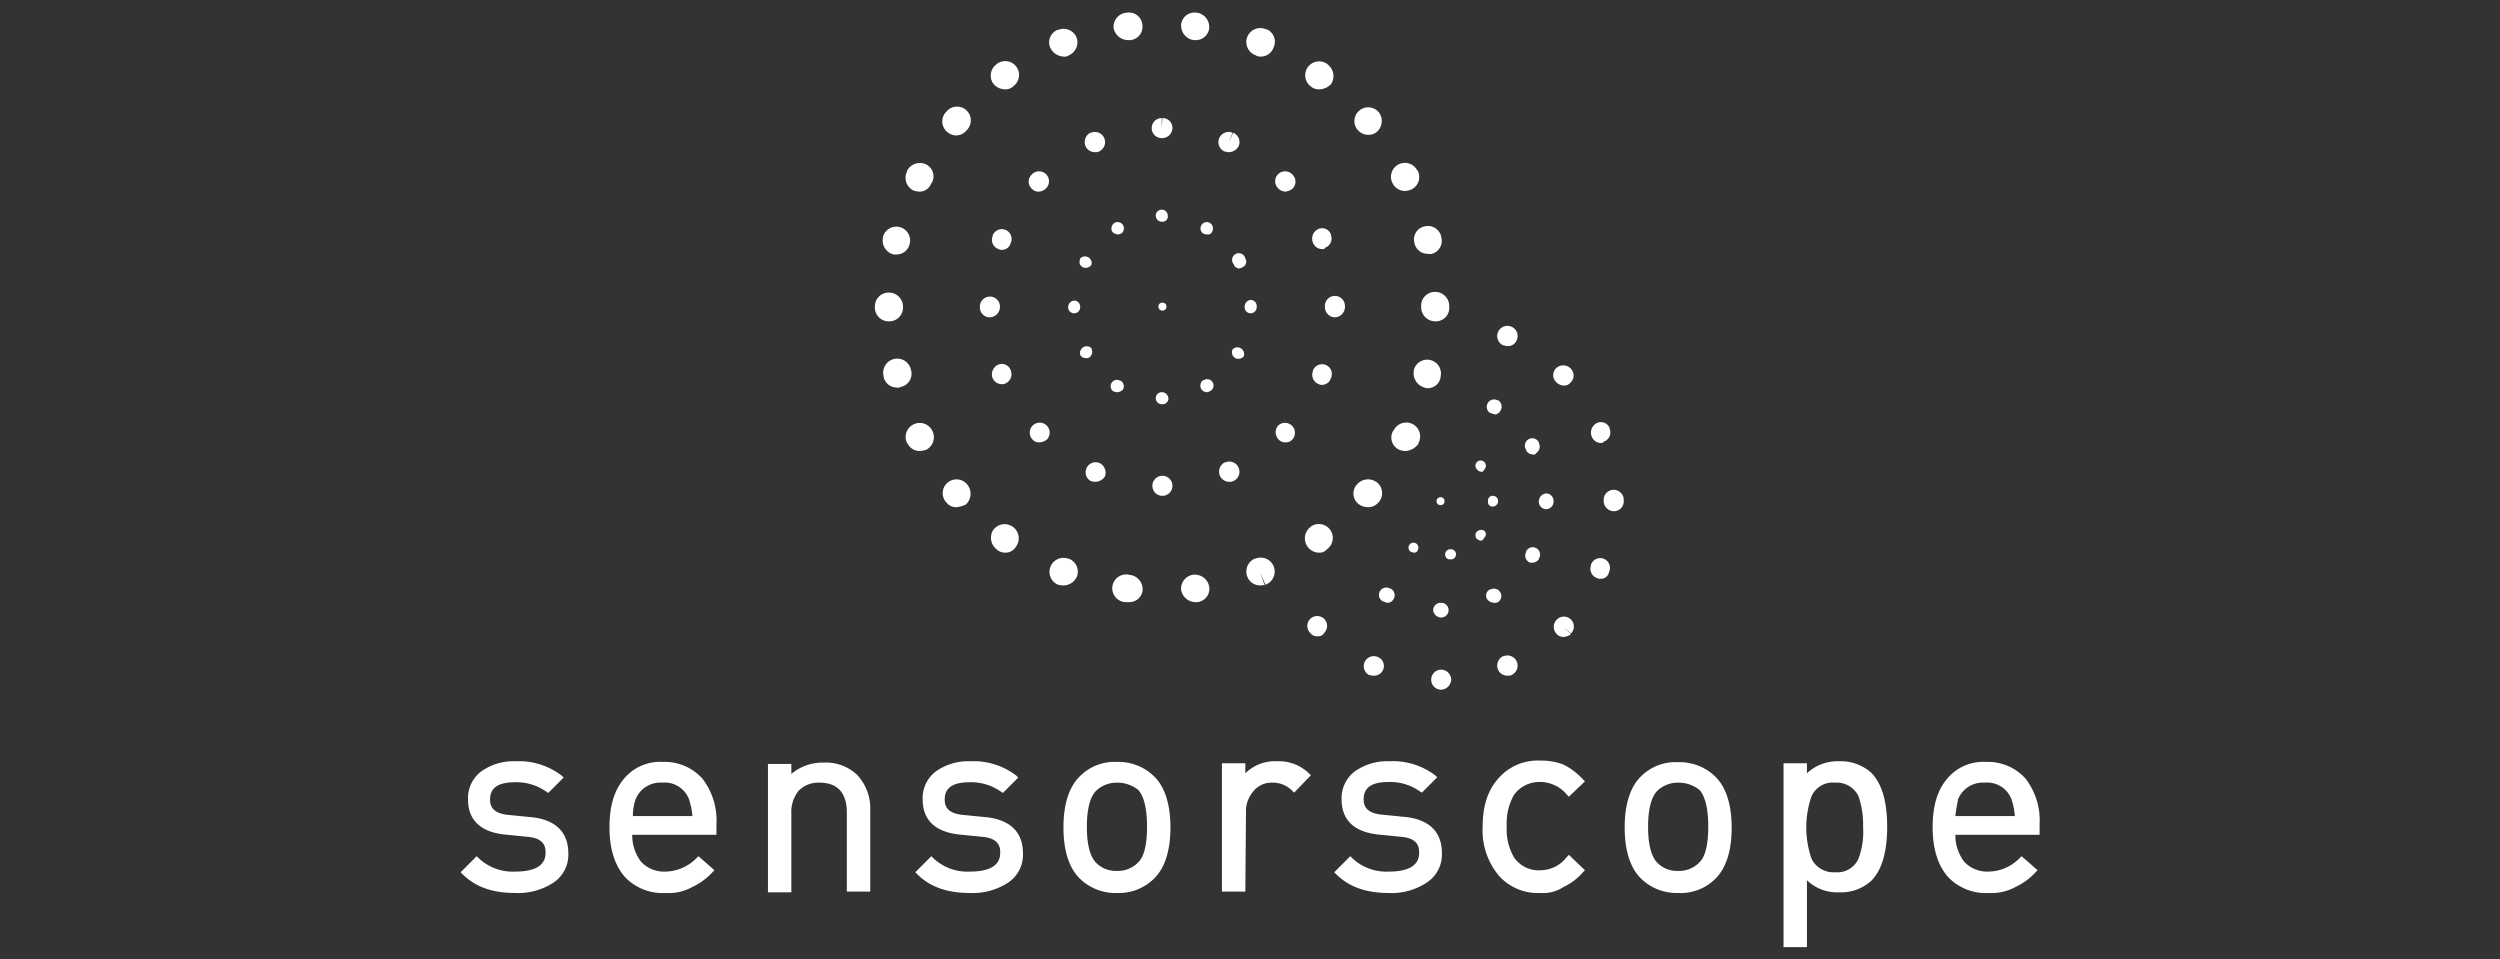 <svg id="blanc" xmlns="http://www.w3.org/2000/svg" viewBox="0 0 373.92 143.5"><rect x="0" y="0" width="373.92" height="143.5" fill="#333333" stroke="none"/><path d="M77,133.56c-3.3,0-5.9-.9-7.8-2.8l-.3-.3,2.4-2.4.3.3a7.41,7.41,0,0,0,5.5,2c4.5,0,4.5-2.2,4.5-2.9,0-.9-.3-2.1-2.7-2.3l-3-.3c-3.9-.3-5.9-2.1-5.9-5.3a5,5,0,0,1,2-4.2,8.34,8.34,0,0,1,5.1-1.5A10.53,10.53,0,0,1,84,116l.3.3-2.3,2.3-.3-.2A7.72,7.72,0,0,0,77,117c-3.3,0-3.7,1.5-3.7,2.6,0,.9.3,2.1,2.9,2.3l3,.3c3.8.3,5.8,2.2,5.8,5.4a5,5,0,0,1-2.2,4.4A9.68,9.68,0,0,1,77,133.56Z" style="fill:#fff"/><path d="M99.56,133.56a7.76,7.76,0,0,1-6.1-2.4c-1.5-1.7-2.3-4.2-2.3-7.4s.7-5.5,2.1-7.2a7,7,0,0,1,5.9-2.6,7.54,7.54,0,0,1,5.9,2.5,10.24,10.24,0,0,1,2.1,6.8v1.6H94.56a6.57,6.57,0,0,0,1.3,4,4.68,4.68,0,0,0,3.7,1.5,6.63,6.63,0,0,0,4.6-2l.3-.3,2.4,2.1-.3.3a9.58,9.58,0,0,1-3,2.2A7.19,7.19,0,0,1,99.56,133.56Zm-4.9-11.5h8.9a10.87,10.87,0,0,0-.5-2.5,3.88,3.88,0,0,0-4-2.5,4,4,0,0,0-4,2.5A7.64,7.64,0,0,0,94.66,122.06Z" style="fill:#fff"/><path d="M130.16,133.36h-3.5v-11.8c0-3-1.4-4.5-4.1-4.5a4.14,4.14,0,0,0-3.1,1.2,5,5,0,0,0-1.1,3.4v11.8h-3.5v-19.2h3.5v1.5a7.21,7.21,0,0,1,4.8-1.7,6.81,6.81,0,0,1,5,1.8,7.32,7.32,0,0,1,2,5.4v12.1Z" style="fill:#fff"/><path d="M145,133.56c-3.3,0-5.9-.9-7.8-2.8l-.3-.3,2.4-2.4.3.3a7.41,7.41,0,0,0,5.5,2c4.5,0,4.5-2.2,4.5-2.9,0-.9-.3-2.1-2.7-2.3l-3-.3c-3.9-.3-5.9-2.1-5.9-5.3a5,5,0,0,1,2-4.2,8.34,8.34,0,0,1,5.1-1.5A10.53,10.53,0,0,1,152,116l.3.3-2.3,2.3-.3-.2A7.72,7.72,0,0,0,145,117c-3.3,0-3.7,1.5-3.7,2.6,0,.9.3,2.1,2.9,2.3l3,.3c3.8.3,5.8,2.2,5.8,5.4a5,5,0,0,1-2.2,4.4A9.68,9.68,0,0,1,145,133.56Z" style="fill:#fff"/><path d="M167.06,133.56a7.61,7.61,0,0,1-5.6-2.2c-1.6-1.6-2.4-4.2-2.4-7.6s.8-6,2.4-7.6a7.31,7.31,0,0,1,5.6-2.2,7.61,7.61,0,0,1,5.6,2.2c1.6,1.6,2.4,4.2,2.4,7.6s-.8,6-2.4,7.6A7.46,7.46,0,0,1,167.06,133.56Zm0-16.5a4.47,4.47,0,0,0-3.1,1.2c-.9.9-1.4,2.7-1.4,5.4s.5,4.5,1.4,5.4a4.14,4.14,0,0,0,3.1,1.2,4.22,4.22,0,0,0,3.2-1.3c.9-.9,1.3-2.7,1.3-5.4s-.5-4.5-1.3-5.4A5,5,0,0,0,167.06,117.06Z" style="fill:#fff"/><path d="M186.26,133.36h-3.5v-19.2h3.5v1.5a6.33,6.33,0,0,1,4.8-1.8,6.41,6.41,0,0,1,4.7,1.8l.3.3-2.5,2.6-.3-.3a4,4,0,0,0-2.9-1.2,3.47,3.47,0,0,0-2.9,1.3,4.56,4.56,0,0,0-1.1,3.3l-.1,11.7Z" style="fill:#fff"/><path d="M207.66,133.56c-3.3,0-5.9-.9-7.8-2.8l-.3-.3,2.4-2.4.3.3a7.41,7.41,0,0,0,5.5,2c4.5,0,4.5-2.2,4.5-2.9,0-.9-.3-2.1-2.7-2.3l-3-.3c-3.9-.3-5.9-2.1-5.9-5.3a5,5,0,0,1,2-4.2,8.34,8.34,0,0,1,5.1-1.5,10.53,10.53,0,0,1,6.9,2.1l.3.3-2.3,2.3-.3-.2a7.72,7.72,0,0,0-4.7-1.4c-3.3,0-3.7,1.5-3.7,2.6,0,.9.3,2.1,2.9,2.3l3,.3c3.8.3,5.8,2.2,5.8,5.4a5,5,0,0,1-2.2,4.4A9.48,9.48,0,0,1,207.66,133.56Z" style="fill:#fff"/><path d="M230.36,133.56a7.78,7.78,0,0,1-6.1-2.5,10.49,10.49,0,0,1-2.5-7.4c0-3.2.8-5.6,2.5-7.4a7.78,7.78,0,0,1,6.1-2.5,9.51,9.51,0,0,1,3.5.6,10.57,10.57,0,0,1,2.9,2.2l.3.3-2.4,2.3-.3-.3a5.21,5.21,0,0,0-3.9-1.9,4.71,4.71,0,0,0-4,1.9,8.58,8.58,0,0,0-1.1,4.7,8.35,8.35,0,0,0,1.1,4.7,4.47,4.47,0,0,0,4,1.9,5,5,0,0,0,3.9-2l.3-.3,2.4,2.3-.3.3a8.88,8.88,0,0,1-2.9,2.2A5.55,5.55,0,0,1,230.36,133.56Z" style="fill:#fff"/><path d="M251,133.56a7.61,7.61,0,0,1-5.6-2.2c-1.6-1.6-2.4-4.2-2.4-7.6s.8-6,2.4-7.6A7.31,7.31,0,0,1,251,114a7.61,7.61,0,0,1,5.6,2.2c1.6,1.6,2.4,4.2,2.4,7.6s-.8,6-2.4,7.6A7.31,7.31,0,0,1,251,133.56Zm0-16.5a4.47,4.47,0,0,0-3.1,1.2c-.9.9-1.4,2.7-1.4,5.4s.5,4.5,1.4,5.4a4.14,4.14,0,0,0,3.1,1.2,4.22,4.22,0,0,0,3.2-1.3c.9-.9,1.3-2.7,1.3-5.4s-.5-4.5-1.3-5.4A5,5,0,0,0,251,117.06Z" style="fill:#fff"/><path d="M270.26,141.66h-3.5v-27.5h3.5v1.5a6.65,6.65,0,0,1,4.8-1.8,6.85,6.85,0,0,1,4.8,1.7q2.4,2.4,2.4,8.1t-2.4,8.1a6.68,6.68,0,0,1-4.8,1.7,6.49,6.49,0,0,1-4.8-1.8Zm4.2-24.6a3.48,3.48,0,0,0-3.5,2,14.21,14.21,0,0,0,0,9.4,3.63,3.63,0,0,0,3.5,2,3.48,3.48,0,0,0,3.5-2,11.3,11.3,0,0,0,.7-4.7,13.25,13.25,0,0,0-.7-4.7A3.63,3.63,0,0,0,274.46,117.06Z" style="fill:#fff"/><path d="M297.46,133.56a7.76,7.76,0,0,1-6.1-2.4c-1.5-1.7-2.3-4.2-2.3-7.4s.7-5.5,2.1-7.2a7,7,0,0,1,5.9-2.6,7.54,7.54,0,0,1,5.9,2.5,10.24,10.24,0,0,1,2.1,6.8v1.6h-12.6a6.57,6.57,0,0,0,1.3,4,4.68,4.68,0,0,0,3.7,1.5,6.63,6.63,0,0,0,4.6-2l.3-.3,2.4,2.1-.3.3a9.58,9.58,0,0,1-3,2.2A7.4,7.4,0,0,1,297.46,133.56Zm-5-11.5h8.9a10.87,10.87,0,0,0-.5-2.5,3.88,3.88,0,0,0-4-2.5,4,4,0,0,0-4,2.5C292.76,120.16,292.56,121,292.46,122.06Z" style="fill:#fff"/><path d="M215.56,103.16h0a1.5,1.5,0,0,1,0-3,1.54,1.54,0,0,1,1.5,1.5A1.61,1.61,0,0,1,215.56,103.16Zm9.9-2.1a1.51,1.51,0,0,1-1.4-.9,1.59,1.59,0,0,1,.7-2h.1a1.52,1.52,0,1,1,1.2,2.8l-.6-1.4.6,1.4C226,101.06,225.66,101.06,225.46,101.06Zm-20,0a1.27,1.27,0,0,1-.6-.1h-.1a1.5,1.5,0,0,1,1.3-2.7,1.45,1.45,0,0,1-.6,2.8Zm28.4-5.8a1.28,1.28,0,0,1-1-.4,1.55,1.55,0,0,1-.1-2.1l.1-.1a1.48,1.48,0,1,1,2.1,2.1l-1.1-1,1.1,1.1A2.1,2.1,0,0,1,233.86,95.26Zm-36.8-.1a1.16,1.16,0,0,1-1-.4l-.1-.1a1.48,1.48,0,1,1,2.1,0A1,1,0,0,1,197.06,95.16Zm42.3-8.6a.75.75,0,0,1-.5-.1,1.48,1.48,0,0,1-.9-1.9v-.1a1.46,1.46,0,1,1,2.7,1.1l-1.4-.6,1.4.6A1.22,1.22,0,0,1,239.36,86.56Zm2-10.1a1.54,1.54,0,0,1-1.5-1.5v-.1h0v-.1a1.5,1.5,0,1,1,3,0h0v.1h0V75A1.47,1.47,0,0,1,241.36,76.46Zm-1.9-10.2a1.5,1.5,0,0,1-1.4-1,1.6,1.6,0,0,1,.8-2,1.4,1.4,0,0,1,1.9.8v.1a1.45,1.45,0,0,1-.9,1.9A.4.4,0,0,1,239.46,66.26Zm-5.6-8.6a1.61,1.61,0,0,1-1.1-.5,1.45,1.45,0,0,1,0-2.1,1.54,1.54,0,0,1,2.1,0l.1.1a1.45,1.45,0,0,1-.1,2.1A1.16,1.16,0,0,1,233.86,57.66Zm-8.3-5.9a1.27,1.27,0,0,1-.6-.1h-.1a1.52,1.52,0,0,1,1.2-2.8l-.6,1.4.6-1.4a1.51,1.51,0,0,1,.8,2A1.38,1.38,0,0,1,225.56,51.76Z" style="fill:#fff"/><path d="M215.56,92.36h0a1.2,1.2,0,0,1-1.2-1.1,1.11,1.11,0,0,1,1.1-1.1h.1a1.1,1.1,0,0,1,0,2.2Zm7.9-2.2a1.39,1.39,0,0,1-1-.5,1,1,0,0,1,.4-1.5h.1a1.1,1.1,0,0,1,1.1,1.9H224A.75.75,0,0,1,223.46,90.16Zm-15.9,0a1.42,1.42,0,0,1-.6-.2h-.1a1.1,1.1,0,1,1,1.1-1.9h.1a1.13,1.13,0,0,1,.4,1.5A1.07,1.07,0,0,1,207.56,90.16Zm21.6-6a.75.75,0,0,1-.5-.1,1.13,1.13,0,0,1-.4-1.5v-.1a1.1,1.1,0,1,1,1.9,1.1v.1A1.23,1.23,0,0,1,229.16,84.16Zm2.1-8a1.11,1.11,0,0,1-1.1-1.1V75a1.2,1.2,0,0,1,1.1-1.2,1.11,1.11,0,0,1,1.1,1.1V75A1.13,1.13,0,0,1,231.26,76.16Zm-2-8.2a1.1,1.1,0,0,1-1-.6v-.1a1.1,1.1,0,1,1,1.9-1.1v.1a1.13,1.13,0,0,1-.4,1.5C229.66,68,229.46,68,229.26,68Zm-5.7-6a1.42,1.42,0,0,1-.6-.2h-.1a1.1,1.1,0,0,1,1.1-1.9h.1a1.13,1.13,0,0,1,.4,1.5A1.07,1.07,0,0,1,223.56,62Z" style="fill:#fff"/><path d="M216.86,83.66a.67.67,0,0,1-.7-.6.78.78,0,0,1,.6-.9h.1a.76.76,0,1,1,.3,1.5h-.3Zm-5.3-1a.76.76,0,0,1-.4-.1h-.1a.74.74,0,1,1,1-.3C212.06,82.46,211.76,82.66,211.56,82.66Zm9.9-1.8c-.2,0-.3-.1-.5-.2a.78.78,0,0,1-.1-1.1.91.91,0,0,1,1.1-.2.68.68,0,0,1,.1,1l-.1.1A.51.51,0,0,1,221.46,80.86Zm1.8-5.1h0a.67.67,0,0,1-.7-.8v-.1a.68.68,0,0,1,.7-.7.77.77,0,0,1,.8.7h0V75A.79.79,0,0,1,223.26,75.76Zm-1.7-5.2a.86.86,0,0,1-.6-.3l-.1-.1a.78.78,0,0,1,1.2-1h0a.79.79,0,0,1-.1,1.1C221.86,70.56,221.76,70.56,221.56,70.56Z" style="fill:#fff"/><circle cx="215.46" cy="74.96" r="0.6" style="fill:#fff"/><path d="M173.86,74.16h0a1.5,1.5,0,0,1,0-3,1.5,1.5,0,0,1,0,3Zm10-2.1a1.51,1.51,0,0,1-1.4-.9,1.59,1.59,0,0,1,.7-2h.1a1.52,1.52,0,1,1,1.2,2.8l-.6-1.4.6,1.4A1.27,1.27,0,0,1,183.86,72.06Zm-20,0a1.27,1.27,0,0,1-.6-.1h-.1a1.5,1.5,0,0,1,1.3-2.7,1.6,1.6,0,0,1,.8,2A1.72,1.72,0,0,1,163.86,72.06Zm28.4-5.9a1.28,1.28,0,0,1-1-.4,1.55,1.55,0,0,1-.1-2.1,1.49,1.49,0,0,1,2.2,2h0A1.27,1.27,0,0,1,192.26,66.16Zm-36.8,0a1.16,1.16,0,0,1-1-.4l-.1-.1a1.49,1.49,0,1,1,2.2.1A1.86,1.86,0,0,1,155.46,66.16Zm42.3-8.6a.75.75,0,0,1-.5-.1,1.48,1.48,0,0,1-.9-1.9v-.1a1.46,1.46,0,1,1,2.7,1.1l-1.4-.6,1.4.6A1.38,1.38,0,0,1,197.76,57.56Zm-47.9-.1a1.51,1.51,0,0,1-1.4-.9h0a1.6,1.6,0,0,1,.8-2,1.4,1.4,0,0,1,1.9.8,1.51,1.51,0,0,1-.8,2A.75.75,0,0,1,149.86,57.46Zm49.8-10a1.54,1.54,0,0,1-1.5-1.5v-.1h0v-.1a1.5,1.5,0,1,1,3,0h0v.1A1.56,1.56,0,0,1,199.66,47.46Zm-51.6,0a1.47,1.47,0,0,1-1.5-1.5v-.1a1.5,1.5,0,0,1,3,0A1.56,1.56,0,0,1,148.06,47.46Zm1.8-10.1a.75.75,0,0,1-.5-.1,1.45,1.45,0,0,1-.9-1.9v-.1a1.46,1.46,0,1,1,2.7,1.1A1.3,1.3,0,0,1,149.86,37.36Zm47.9-.1a1.5,1.5,0,0,1-1.4-1,1.6,1.6,0,0,1,.8-2,1.4,1.4,0,0,1,1.9.8v.1a1.45,1.45,0,0,1-.9,1.9C198.16,37.26,198,37.26,197.76,37.26Zm-42.4-8.6a1.28,1.28,0,0,1-1-.4,1.45,1.45,0,0,1-.1-2.1l.1-.1a1.48,1.48,0,1,1,2.1,2.1A1.61,1.61,0,0,1,155.36,28.66Zm36.9,0a1.61,1.61,0,0,1-1.1-.5,1.48,1.48,0,1,1,2.1-2.1l.1.1a1.45,1.45,0,0,1-.1,2.1A2.11,2.11,0,0,1,192.26,28.66Zm-28.5-5.9a1.51,1.51,0,0,1-1.4-.9,1.59,1.59,0,0,1,.7-2h.1a1.52,1.52,0,0,1,1.2,2.8C164.26,22.76,164,22.76,163.76,22.76Zm20.1,0a1.27,1.27,0,0,1-.6-.1h-.1a1.52,1.52,0,1,1,1.2-2.8l-.6,1.4.7-1.4a1.51,1.51,0,0,1,.8,2A1.69,1.69,0,0,1,183.86,22.76Zm-10.1-2.1a1.5,1.5,0,0,1,0-3v1.5l.1-1.5a1.47,1.47,0,0,1,1.5,1.5,1.56,1.56,0,0,1-1.6,1.5Z" style="fill:#fff"/><path d="M173.86,60.46h0a.92.92,0,0,1-1-.9.9.9,0,0,1,.9-.9h.1a1,1,0,0,1,.9,1A.88.88,0,0,1,173.86,60.46Zm6.6-1.8a1,1,0,0,1-.8-.5,1,1,0,0,1,.3-1.3h.1a.94.94,0,1,1,1,1.6H181A.76.76,0,0,1,180.46,58.66Zm-13.3,0a.9.9,0,0,1-.5-.1h-.1a.94.94,0,0,1,1-1.6h.1a1,1,0,0,1,.3,1.3A1.23,1.23,0,0,1,167.16,58.66Zm18.1-5a.9.9,0,0,1-.5-.1,1,1,0,0,1-.4-1.3,1,1,0,0,1,1.7.9v.1A1,1,0,0,1,185.26,53.66Zm-22.9-.1a.89.89,0,0,1-.8-.5V53a1,1,0,0,1,1.7-.9v.1a1,1,0,0,1-.4,1.3A.9.9,0,0,1,162.36,53.56Zm24.7-6.7a.9.9,0,0,1-.9-.9v-.1a1,1,0,0,1,.9-1,.9.9,0,0,1,.9.9h0v.1A.92.92,0,0,1,187.06,46.86Zm-26.4,0a.9.9,0,0,1-.9-.9h0a1,1,0,0,1,.9-1,.9.9,0,0,1,.9.9V46A.9.9,0,0,1,160.66,46.86Zm24.7-6.7a1,1,0,0,1-.8-.5v-.1a1,1,0,1,1,1.7-.9h0a.9.9,0,0,1-.4,1.3A1.69,1.69,0,0,1,185.36,40.16Zm-23-.1a.6.6,0,0,1-.4-.1.87.87,0,0,1-.4-1.2v-.1a1,1,0,0,1,1.7.9A1,1,0,0,1,162.36,40.06Zm4.8-5a1.23,1.23,0,0,1-.8-.4,1,1,0,0,1,.3-1.3h0a.94.94,0,1,1,1,1.6h-.1A.6.6,0,0,1,167.16,35.06Zm13.4,0a.9.9,0,0,1-.5-.1H180a.94.94,0,0,1,1-1.6h0a1,1,0,0,1,.3,1.3A.67.67,0,0,1,180.56,35.06Zm-6.7-1.9h0a.92.92,0,0,1-1-.9.9.9,0,0,1,.9-.9h0a.9.9,0,0,1,.9.9A.77.77,0,0,1,173.86,33.16Z" style="fill:#fff"/><circle cx="173.86" cy="45.86" r="0.6" style="fill:#fff"/><path d="M178.76,90.06a2.23,2.23,0,0,1-2.1-1.8,2.11,2.11,0,0,1,1.8-2.3,2.19,2.19,0,0,1,2.4,1.8,2,2,0,0,1-1.8,2.3h-.3Zm-9.9,0h-.4A2.07,2.07,0,1,1,169,86h.1a2.18,2.18,0,0,1,1.8,2.3A2,2,0,0,1,168.86,90.06Zm19.6-2.5a2.05,2.05,0,0,1-1.9-1.3,2.11,2.11,0,0,1,1.1-2.7h.1a2.09,2.09,0,1,1,1.5,3.9l-.8-1.9.7,2C189.06,87.46,188.76,87.56,188.46,87.56Zm-29.3,0a2.2,2.2,0,0,1-.8-.1h-.1a2.09,2.09,0,0,1,1.5-3.9h.1a2.07,2.07,0,0,1,1.2,2.7A2.22,2.22,0,0,1,159.16,87.56Zm38.1-4.9a2.14,2.14,0,0,1-1.3-3.8l.1-.1a2.08,2.08,0,1,1,2.4,3.4l-.1.1A1.37,1.37,0,0,1,197.26,82.66Zm-46.9,0a1.92,1.92,0,0,1-1.2-.4l-.1-.1a2.19,2.19,0,0,1-.5-2.9,2.11,2.11,0,0,1,3.4,2.5A1.8,1.8,0,0,1,150.36,82.66Zm54.2-6.8a2.39,2.39,0,0,1-1.4-.5,2,2,0,0,1-.2-2.9,2.18,2.18,0,0,1,3-.3,2.06,2.06,0,0,1,.3,2.9l-.1.1A2,2,0,0,1,204.56,75.86Zm-61.5,0a1.8,1.8,0,0,1-1.5-.7l-.1-.1a2.06,2.06,0,0,1,3.2-2.6,2.18,2.18,0,0,1-.2,3A4.29,4.29,0,0,1,143.06,75.86Zm67.1-8.4a2.92,2.92,0,0,1-.9-.2,2,2,0,0,1-.9-2.8l.1-.1a2.08,2.08,0,1,1,3.7,1.9v.1A2.57,2.57,0,0,1,210.16,67.46Zm-72.6,0a2,2,0,0,1-1.8-1.1l-.1-.1a2.1,2.1,0,0,1,3.8-1.8,2.12,2.12,0,0,1-.9,2.8A4.4,4.4,0,0,1,137.56,67.46Zm76-9.4a.9.9,0,0,1-.5-.1,2.21,2.21,0,0,1-1.6-2.5v-.1a2.06,2.06,0,0,1,4,1v.1A1.93,1.93,0,0,1,213.56,58.06Zm-79.4-.1a2,2,0,0,1-2-1.6v-.1a2.1,2.1,0,1,1,4.1-.9,2,2,0,0,1-1.5,2.5A1.76,1.76,0,0,1,134.16,58Zm80.5-9.9a2.11,2.11,0,0,1-2.1-2.1v-.1h0v-.1a2.05,2.05,0,0,1,2.1-2.1,2.11,2.11,0,0,1,2.1,2.1V46h0v.1A2,2,0,0,1,214.66,48.06Zm-81.7,0a2.05,2.05,0,0,1-2.1-2.1v-.1a2.05,2.05,0,0,1,2.1-2.1,2.11,2.11,0,0,1,2.1,2.1V46A2.05,2.05,0,0,1,133,48.06Zm1.1-10h-.4a2.15,2.15,0,0,1-1.6-2.5v-.1a2.06,2.06,0,1,1,4,1A2,2,0,0,1,134.06,38.06Zm79.5-.1a2,2,0,0,1-2-1.6,2,2,0,0,1,1.5-2.5,2.06,2.06,0,0,1,2.5,1.5v.1A2,2,0,0,1,214,38Zm-76.1-9.3a2.92,2.92,0,0,1-.9-.2,2.12,2.12,0,0,1-.9-2.8v-.1a2.16,2.16,0,0,1,2.8-1,2,2,0,0,1,.9,2.8l-.1.1A1.83,1.83,0,0,1,137.46,28.66Zm72.7-.1a2.06,2.06,0,0,1-1.9-1.2,2.08,2.08,0,0,1,3.7-1.9l.1.1a2.07,2.07,0,0,1-1,2.8A2.92,2.92,0,0,1,210.16,28.56ZM143,20.26a2.11,2.11,0,0,1-1.3-.5,2.06,2.06,0,0,1-.3-2.9l.1-.1a2.06,2.06,0,1,1,3.1,2.7A2.09,2.09,0,0,1,143,20.26Zm61.7-.1a2,2,0,0,1-1.6-.7l-.1-.1a2.06,2.06,0,0,1,3.1-2.7l.1.1a2.15,2.15,0,0,1-.2,2.9A1.79,1.79,0,0,1,204.66,20.16Zm-54.4-6.8a2.29,2.29,0,0,1-1.7-.8,2.07,2.07,0,0,1,.4-2.9l.1-.1a2.07,2.07,0,1,1,2.5,3.3A1.66,1.66,0,0,1,150.26,13.36Zm47,0a1.75,1.75,0,0,1-1.2-.4,2.08,2.08,0,0,1,2.4-3.4l.1.1a2.19,2.19,0,0,1,.5,2.9A2.5,2.5,0,0,1,197.26,13.36Zm-38.2-4.9a2.3,2.3,0,0,1-2-1.3,2,2,0,0,1,1.1-2.7h.1a2.11,2.11,0,0,1,2.7,1.1,2.11,2.11,0,0,1-1.1,2.7A1.08,1.08,0,0,1,159.06,8.46Zm29.5,0a1.2,1.2,0,0,1-.8-.2,2.09,2.09,0,1,1,1.5-3.9h.1a2,2,0,0,1,1.1,2.7A2,2,0,0,1,188.56,8.46ZM168.66,6a2.23,2.23,0,0,1-2.1-1.8,2.12,2.12,0,0,1,1.9-2.3h.1a2,2,0,0,1,2.3,1.8,2,2,0,0,1-1.8,2.3h-.4Zm10.2,0h-.3a2.19,2.19,0,0,1-1.9-2.3,2,2,0,0,1,2.3-1.8h.1a2.18,2.18,0,0,1,1.8,2.3A2,2,0,0,1,178.86,6Z" style="fill:#fff"/></svg>